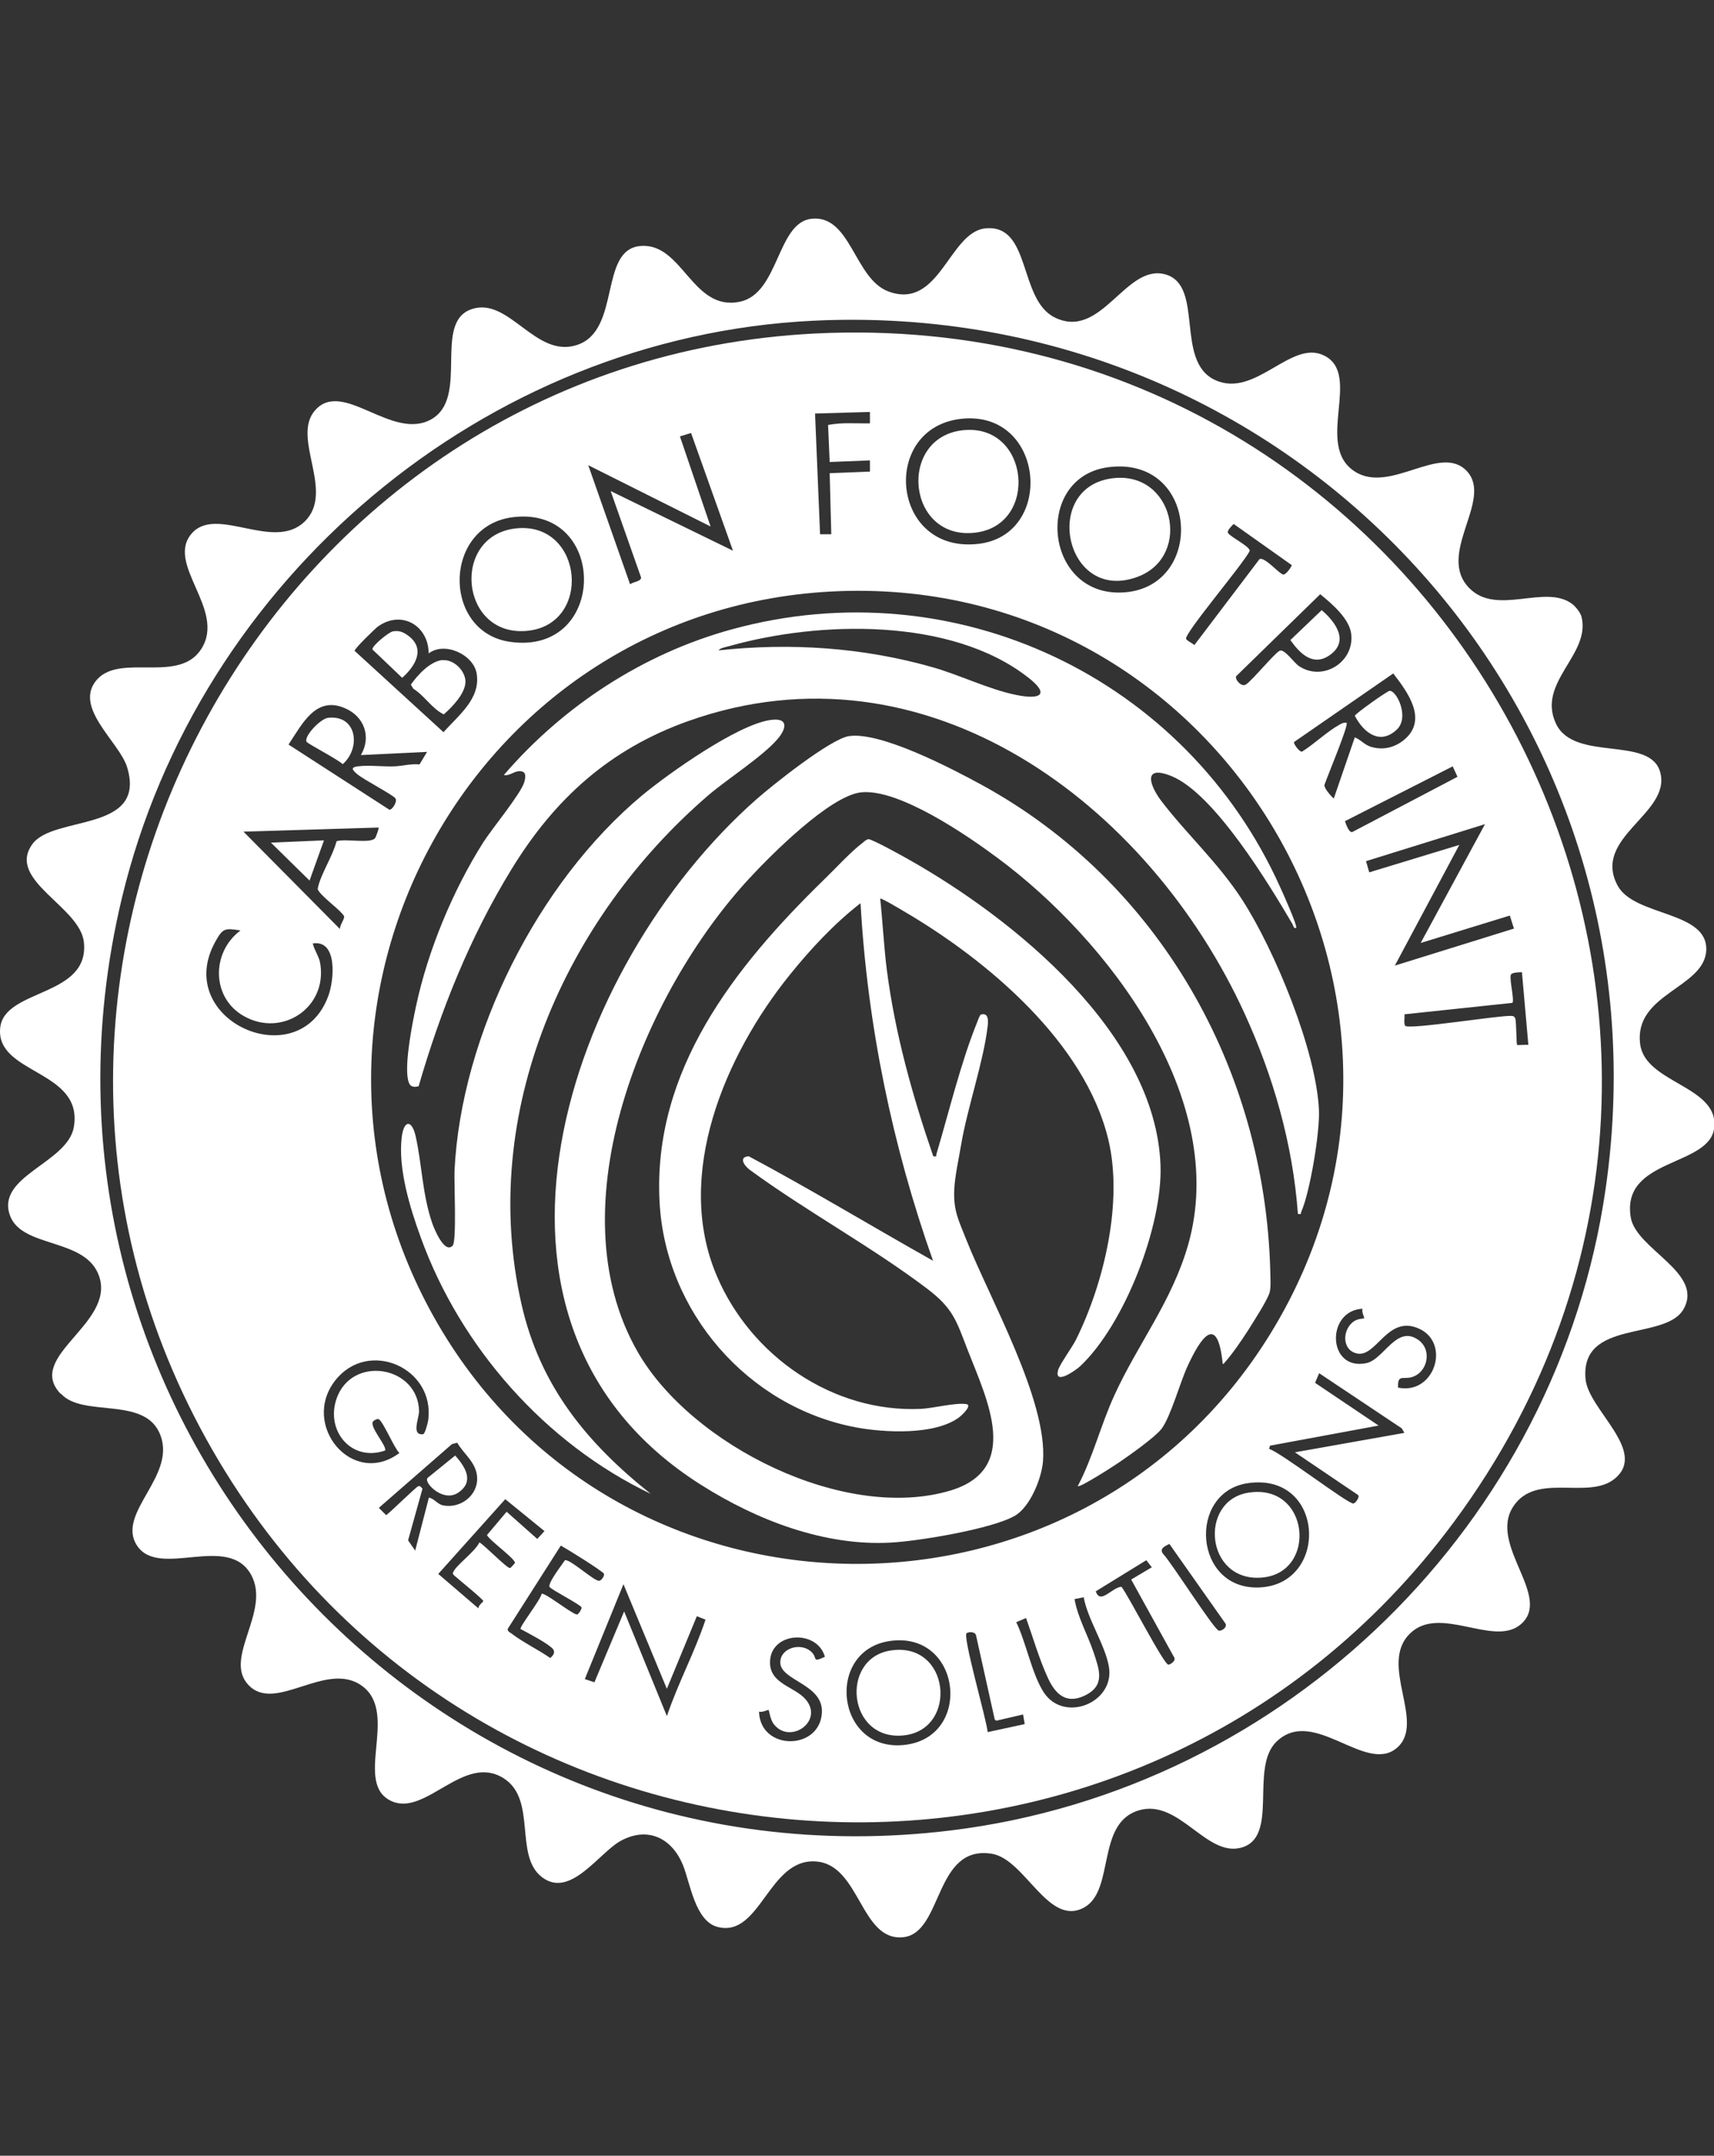 <?xml version="1.0" encoding="UTF-8"?>
<svg id="Layer_1" xmlns="http://www.w3.org/2000/svg" version="1.1" viewBox="0 0 74.97 94.3">
  <rect x="0" y="0" width="74.97" height="94.3" fill="#333333" stroke="none"/>
  <!-- Generator: Adobe Illustrator 29.0.1, SVG Export Plug-In . SVG Version: 2.1.0 Build 192)  -->
  <defs>
    <style>
      .st0 {
        fill: #fff;
      }
    </style>
  </defs>
  <path class="st0" d="M2.64,60.96c-1.53-1.63,2.39-3.05,1.7-5.12-.57-1.71-3.37-1.22-3.9-2.66-.64-1.74,2.52-2.3,2.79-3.88.43-2.51-3.45-2.3-3.22-4.35.19-1.71,3.91-1.33,3.66-3.73-.16-1.57-3.41-2.71-2.25-4.3.93-1.27,5.01-.49,4.14-3.36-.34-1.11-2.38-2.62-1.32-3.83,1.04-1.17,3.59.2,4.57-1.35,1.09-1.72-1.61-3.72-.41-5.06,1.09-1.21,3.56.81,4.92-.5s-.61-3.68.47-4.88c1.21-1.36,3.35,1.35,5.06.41s.05-4.26,1.79-4.83c1.63-.54,2.78,2.17,4.6,1.57,1.94-.64.94-4.18,2.78-4.33s2.25,2.87,4.34,2.44c1.72-.36,1.62-3.46,3.13-3.63,1.73-.19,1.87,2.62,3.37,3.18,2.24.83,2.65-2.6,4.24-2.76,2.01-.2,1.44,3.09,3.02,3.89,2.05,1.03,3.1-2.35,4.84-1.88s.4,3.81,2.2,4.63c1.75.79,3.31-1.79,4.75-1.08,1.69.82-.43,3.92,1.34,5.07,1.56,1.02,3.77-1.26,4.92,0s-1.37,3.62.1,5.11c1.21,1.23,3.34-.21,4.51.7.14.11.34.36.39.53.44,1.67-1.97,2.88-1.11,4.7.8,1.69,4.13.5,4.56,2.13.48,1.81-3.01,2.84-1.86,4.96.74,1.35,3.96,1.09,3.87,2.83-.09,1.65-3.17,1.88-2.89,4.09.21,1.72,3.45,1.83,3.24,3.66-.19,1.72-4.09,1.31-3.65,3.93.24,1.4,3.23,2.42,2.3,4.02-.81,1.38-4.51.41-4.28,3.04.12,1.35,2.75,3.17,1.27,4.37-1.16.94-3.43-.31-4.43,1.21-1.11,1.69,1.76,3.97.31,5.17-1.19.98-3.53-.89-4.83.39-1.39,1.36.72,3.89-.57,5-1.37,1.17-3.65-1.84-5.27-.27-1.19,1.16.15,4.2-1.56,4.64-1.52.39-2.71-2.15-4.45-1.64-1.88.55-1.05,3.47-2.38,4.24-1.58.9-2.59-2.1-4.06-2.34-2.52-.4-2.13,3.45-3.86,3.65-1.88.21-1.89-3.15-3.81-3.31-2.1-.18-2.44,3.36-4.33,2.86-.98-.26-1.19-1.92-1.51-2.71-.48-1.16-1.51-1.69-2.69-1.07-.97.51-2.23,2.57-3.48,1.6-1.23-.95-.2-3.39-1.67-4.32-1.73-1.1-3.39,1.65-4.88,1.01-1.74-.75.32-3.83-1.3-5.04-1.57-1.17-3.82,1.23-5-.07-1.08-1.18,1-3.2.14-4.79-1-1.85-4.02.17-4.99-1.28s1.84-3.1.96-4.97c-.73-1.55-3.34-.65-4.28-1.67ZM35.57,14.03c-14.41.7-26.9,11.31-30.24,25.26C-.07,61.86,18.53,82.9,41.6,80.07c14.67-1.8,26.53-13.45,28.63-28.07,3.01-20.92-13.61-38.99-34.66-37.97Z"/>
  <path class="st0" d="M35.64,14.59c27.51-1.38,44.38,29.77,27.96,51.98-14.07,19.04-43.17,17.03-54.59-3.64C-2.54,42.03,11.83,15.79,35.64,14.59ZM38.05,18.02l-2.4.07.22,5.28h.49s-.07-2.67-.07-2.67l1.76-.07v-.49s-1.76.07-1.76.07l-.07-1.62c.6-.12,1.22-.06,1.83-.07v-.49ZM42.05,18.32c-3.57.39-3.09,5.92.75,5.47,3.36-.39,2.9-5.86-.75-5.47ZM30.23,18.94l-.49.15,1.34,3.94-5.35-2.68,1.83,5.21c.13-.11.49-.12.48-.3l-1.33-3.78,5.35,2.61-1.83-5.14ZM48.46,20.44c-3.29.45-2.79,5.76.75,5.47s3.2-6-.75-5.47ZM22.47,22.62c-3.11.35-3.15,5.05-.14,5.46,4.25.58,4.27-5.93.14-5.46ZM56.5,24.72l-2.54-1.8c-.08.08-.3.29-.25.39.09.17.98.6.95.79-.23.51-2.89,3.64-2.78,3.85.05.09.27.18.36.27l2.85-3.76c.22-.12.86.64,1.03.67.14.03.4-.39.38-.41ZM36.7,25.86c-16.04.6-25.63,18.17-17.54,32.07,8.03,13.79,28.01,14.01,36.39.44,8.93-14.47-1.9-33.15-18.85-32.51ZM57.75,25.99l-3.68,3.59c-.07.13.23.5.43.36.31-.21,1.29-1.42,1.49-1.48s.61.52.8.66c1.05.73,2.47-.15,2.31-1.4-.08-.66-.86-1.33-1.36-1.73ZM18.75,28.59c0-1.21-1.17-1.92-2.21-1.19-.15.11-1.04.98-1.03,1.07l3.89,3.56c.64-.73,1.63-1.46,1.45-2.56-.13-.83-1.4-1.43-2.11-.88ZM59.25,32.25c.3.12.44.36.79.44.51.13,1-.01,1.39-.34,1.03-.87.14-2.08-.49-2.89l-4.34,3c-.03.07.23.44.35.42.53-.33,1.11-.89,1.64-1.18.1-.06.19-.1.31-.08.1.1-.86,2.38-.97,2.72-.01.15.28.48.41.59l.92-2.68ZM15.79,33.02c.46-.79.14-1.67-.68-2.03-1.29-.58-1.89.68-2.49,1.58l4.41,2.85c.12.02.36-.35.27-.49-.1-.16-1.41-.83-1.68-1.07-.21-.18-.31-.3.06-.34.5-.06,1.11.03,1.63,0,.33-.02.69-.12,1.04-.08l.33-.55-2.89.14ZM63.55,33.52l-4.72,2.4s.17.59.35.46l4.57-2.4-.21-.46ZM64.96,36.05l-5.21,1.62.14.49,3.94-1.2-2.82,5.28,5.21-1.62-.18-.57-3.9,1.2,2.82-5.21ZM16.57,36.2l-5.92.18,4.22,4.26c-.02-.15.22-.47.18-.56-.11-.23-.91-.8-1.1-1.09-.06-.08-.06-.08-.04-.18.14-.61.65-1.37.81-2.01.36-.13,1.5.12,1.69-.14.04-.06.17-.43.15-.45ZM10.51,40.7c-.67-.1-.76-.11-1.09.49-1.91,3.44,3.67,5.93,4.95,2.35.24-.66.41-2.44-.69-2.27.07.31.29.58.33.9.3,1.92-1.68,3.22-3.34,2.28-1.43-.8-1.43-2.79-.16-3.74ZM66.58,42.53c-.11,0-.47,0-.5.12-.06.23.17,1.11.07,1.22l-4.72.5c.02.14-.04.39.03.5.13.19,4.1-.46,4.65-.43.08,0,.14.03.17.12.05.17.04,1.11.08,1.15.02.02.4-.02.49,0l-.28-3.17ZM59.6,57.25c-1.61.07-1.55,2.73.16,2.38.78-.16,1.33-1.72,2.3-1,.6.45.37,1.44-.34,1.62-.38.09-.59-.13-.57.45,1.63.34,2.35-2.05.82-2.62-1.3-.49-1.77,1.28-2.6,1.13-.69-.13-.68-1.08-.12-1.43.17-.1.4-.1.42-.11s-.13-.31-.07-.42ZM16.85,63.45c-1.54.54-2.71-.98-2.06-2.44.78-1.72,3.5-1.2,3.54.72,0,.32-.35,1.06.17,1.01.09,0,.21-.49.23-.61.31-2.29-2.62-3.59-4.07-1.74-1.52,1.95.76,4.7,2.81,3.17-.23-.21-.71-1.39-.91-1.48-.06-.03-.22.06-.25.11-.15.24.65,1.1.53,1.27ZM61.43,62.68l-.12-.2-3.61-2.41-.18.42,2.78,1.87-4.75.88-.04.14c.52.16,3.47,2.43,3.69,2.39.08-.01.31-.3.19-.38l-2.75-1.86,4.79-.85ZM20.01,63.11l-.24.06-3.2,2.79.32.32c.2-.14,1.32-1.25,1.41-1.27.09-.02.12.06.18.11l-.63,2.26.31.45.6-2.32c.24.05.36.28.61.34.76.16,1.54-.43,1.5-1.22-.03-.64-.56-1-.86-1.5ZM54.58,64.88c-2.66.39-2.37,4.72.54,4.56,3.04-.17,2.82-5.05-.54-4.56ZM23.82,66.98l-1.72-1.4-2.93,3.27,1.76,1.51c-.03-.12.21-.29.21-.32,0-.08-1.12-.98-1.27-1.12-.07-.06-.08-.1-.03-.18.16-.31.95-.88,1.13-1.27.22.12,1.21,1.14,1.33,1.12.07-.01.16-.16.22-.21.07-.16-1.11-.99-1.22-1.23l.86-1.02,1.34,1.19.32-.35ZM51.15,67.54c-.2.09-.46.21-.27.44.35.36,2.22,3.31,2.43,3.35.14.03.41-.17.27-.34l-2.43-3.45ZM24.04,69.43c-.1-.17.55-.99.67-1.18.22-.06,1.23.88,1.48.9.12.01.25-.22.23-.3-.03-.11-1.65-1.11-1.89-1.24l-2.32,3.64c-.02.1.07.15.14.19.5.39,1.19.72,1.72,1.09.12-.11.23-.24.12-.39-.18-.23-1.12-.72-1.42-.88-.06-.09.88-1.28.92-1.54.12-.08,1.27.84,1.52.9.11.03.24-.27.23-.3-.03-.12-1.33-.78-1.4-.9ZM49.47,69.1l.91-.54-.24-.31-2.21,1.36c.19.6.71-.17,1.12-.2.29.35,1.87,3.44,2.06,3.41.12-.02.36-.2.23-.35l-1.86-3.37ZM29.17,73.88l-1.9-4.58-1.69,4.15.42.14,1.3-3.1,1.87,4.58c.48-1.43,1.22-2.8,1.69-4.22l-.38-.15-1.31,3.17ZM47.41,69.87l-.41.08c.14.81.58,1.57.84,2.35.24.73.52,1.43-.39,1.87-.83.4-1.3-.08-1.62-.78-.37-.8-.65-1.77-.95-2.61l-.43.18c.43.88.69,2.29,1.21,3.08.9,1.35,3.13.43,2.84-1.15-.17-.95-.92-2.04-1.1-3.02ZM44.74,75l-1.16.27-.07-.05-.82-3.69c-.04-.15-.29-.16-.41-.09-.19.12.89,3.85.92,4.33l1.62-.35-.07-.42ZM36.08,72.47c-.35-1.22-2.4-1.09-2.4.25,0,.95,1.07,1.05,1.56,1.62.82.96-.71,2.01-1.41,1.06-.14-.19-.19-.58-.21-.6-.01-.02-.31.13-.42.07.04,1.73,2.68,1.72,2.75.03.05-1.24-1.82-1.38-1.82-2.18,0-.64.91-.89,1.36-.46.29.27,0,.49.6.21ZM38.95,71.78c-2.88.39-2.4,4.88.61,4.55s2.5-4.97-.61-4.55Z"/>
  <path class="st0" d="M53.48,59.65c-.23-2.26-.98-1.1-1.54.12-.32.69-.74,2.22-1.14,2.74-.29.37-1.41,1.16-1.85,1.46-.2.14-1.72,1.12-1.81,1.04.67-1.27,1.01-2.69,1.61-3.99,1.03-2.25,2.51-4.09,3.22-6.57,1.82-6.39-3.51-13.35-8.35-16.93-1.32-.98-4.3-3.03-5.95-2.86-1.36.14-3.95,2.74-4.9,3.77-4.57,4.94-8.54,14.35-4.87,20.72,2.35,4.08,9.05,7.44,13.68,6.05,3.09-.94,1.6-3.96.76-6.11-.51-1.31-.63-1.84-1.79-2.72-2.43-1.84-5.29-3.39-7.76-5.2-.25-.19-.49-.56-.04-.59,2.72,1.45,5.37,3.06,8.06,4.57-1.78-5.03-2.87-10.3-3.17-15.64-1.15.89-2.19,2.01-3.1,3.14-2.82,3.5-5.08,8.75-3.18,13.18,1.49,3.49,5.07,5.98,8.93,5.8.54-.03,1.51-.28,1.97-.21.3.04-.21.51-.32.59-1.07.78-3.26.66-4.5.43-4.73-.89-8.34-5.06-8.59-9.86-.31-5.75,3.29-10.29,7.15-14.06.48-.46,1.24-1.29,1.73-1.65.07-.06.16-.15.26-.16.14-.01,1.52.75,1.76.89,4.61,2.6,10.79,7.61,11.01,13.36.1,2.65-1.57,6.98-3.52,8.81-.21.19-1.14.84-.96.17.06-.24.62-1.01.78-1.33,1.23-2.48,2.07-6.02,1.42-8.75-1.02-4.26-5.28-7.84-8.9-9.97-.12-.07-1.03-.62-1.08-.58.11,1.04.16,2.09.29,3.12.36,2.79,1.12,5.5,2.03,8.15.19.02.11,0,.14-.1.54-1.81,1.08-4.05,1.78-5.76.03-.08.11-.32.17-.34.33-.09.32.26.29.51-.18,1.55-.88,3.54-1.16,5.18-.1.61-.27,1.35-.3,1.95-.05.94.2,1.38.53,2.22,1.02,2.57,3.56,7.03,3.35,9.69-.06.74-.56,1.98-1.22,2.37-.98.58-4.25,1.12-5.44,1.18-2.9.16-5.85-.98-8.27-2.51-11.34-7.13-5.83-22.75,2.39-30,.7-.62,3.26-2.66,4.06-2.77,1.4-.2,4.51,1.43,5.81,2.14,7.74,4.24,12.36,12.4,12.61,21.2,0,.28.04.71-.02.97-.07.32-.73,1.33-.94,1.67-.33.51-.68,1.03-1.09,1.49Z"/>
  <path class="st0" d="M56.71,40.56c-.11.13-.15-.1-.18-.14-1.02-1.74-3.42-5.71-5.29-6.47-1.26-.51-.97.39-.45,1.08,1.13,1.48,2.49,2.7,3.55,4.34,1.42,2.2,3.23,6.58,3.35,9.18.05.94-.39,3.6-.77,4.45-.04.08.03.13-.15.1-.22-3.04-1.07-6-2.33-8.76-4.19-9.16-13.9-16.5-24.33-12.8-3.45,1.23-5.85,3.4-7.74,6.49-1.81,2.95-3.1,6.18-4.06,9.49-.35.08-.43-.07-.48-.38-.11-.76.2-2.35.37-3.14.52-2.43,1.61-5.05,2.93-7.14.38-.6,1.64-2.12,1.8-2.64.08-.28.09-.52-.27-.48-.19.02-.42.22-.62.16,2.61-3.03,6.1-5.31,9.97-6.37,9.77-2.68,19.87,2.12,23.99,11.29.09.19.75,1.67.69,1.74ZM31.43,28.45c3.15-.34,6.32-.13,9.37.74,1.19.34,2.46.97,3.65,1.21,1.07.22,1.49-.02.5-.78-3.37-2.62-9.13-2.46-13.04-1.36-.13.04-.41.08-.48.19Z"/>
  <path class="st0" d="M28.47,65.35c-4.62-2.21-8.33-6.41-10.07-11.23-.47-1.29-.99-2.99-.83-4.36.09-.77.44-.8.61-.06.28,1.25.29,2.53.72,3.79.08.24.54,1.38.9,1,.18-.19.06-2.77.08-3.26.28-5.95,3.65-12.64,8.21-16.44,1.17-.97,4.14-3.07,5.58-3.29.81-.13.76.34.34.83-.65.76-2.2,1.75-3.03,2.46-6.27,5.4-10.06,13.9-8.17,22.26.81,3.58,2.86,6.08,5.67,8.31Z"/>
  <path class="st0" d="M22.61,23.11c2.92-.27,3.32,4.26.4,4.49s-3.29-4.22-.4-4.49Z"/>
  <path class="st0" d="M48.6,20.93c2.73-.4,3.57,3.37,1.19,4.29-3.17,1.22-4.26-3.84-1.19-4.29Z"/>
  <path class="st0" d="M42.12,18.82c2.92-.31,3.34,4.15.54,4.48-3,.36-3.42-4.17-.54-4.48Z"/>
  <path class="st0" d="M19.37,28.88c.48-.04.98.46.99.93,0,.52-.58,1.12-.95,1.44-.53-.26-.83-.81-1.33-1.12l-.11-.18c.3-.43.85-1.03,1.4-1.08Z"/>
  <path class="st0" d="M17.18,27.62c.26-.05.44.02.65.17.81.57.34,1.35-.24,1.86l-1.3-1.24c-.03-.15.7-.75.89-.79Z"/>
  <path class="st0" d="M60.78,30.22c.3-.03.9,1.17.3,1.71-.74.68-1.45.1-1.82-.62.02-.09,1.41-1.08,1.52-1.09Z"/>
  <path class="st0" d="M13.41,32.45c-.13-.23.6-1.01.94-1.05,1.26-.14,1.45,1.31.64,2.03-.19-.2-1.51-.88-1.58-.98Z"/>
  <polygon class="st0" points="14.17 36.76 13.54 38.52 11.85 36.86 14.17 36.76"/>
  <path class="st0" d="M57.81,26.69c.61.52,1.22,1.36.35,1.97-.73.51-1.3-.07-1.72-.66l1.37-1.31Z"/>
  <path class="st0" d="M38.95,72.2c2.61-.41,2.97,3.43.61,3.71-2.49.29-2.84-3.36-.61-3.71Z"/>
  <path class="st0" d="M54.58,65.3c2.71-.46,3.07,3.51.61,3.71s-2.77-3.34-.61-3.71Z"/>
  <path class="st0" d="M18.69,64.66l1.22-.99c.44.5.85,1.13.14,1.62-.65.45-1.49-.4-1.36-.62Z"/>
</svg>